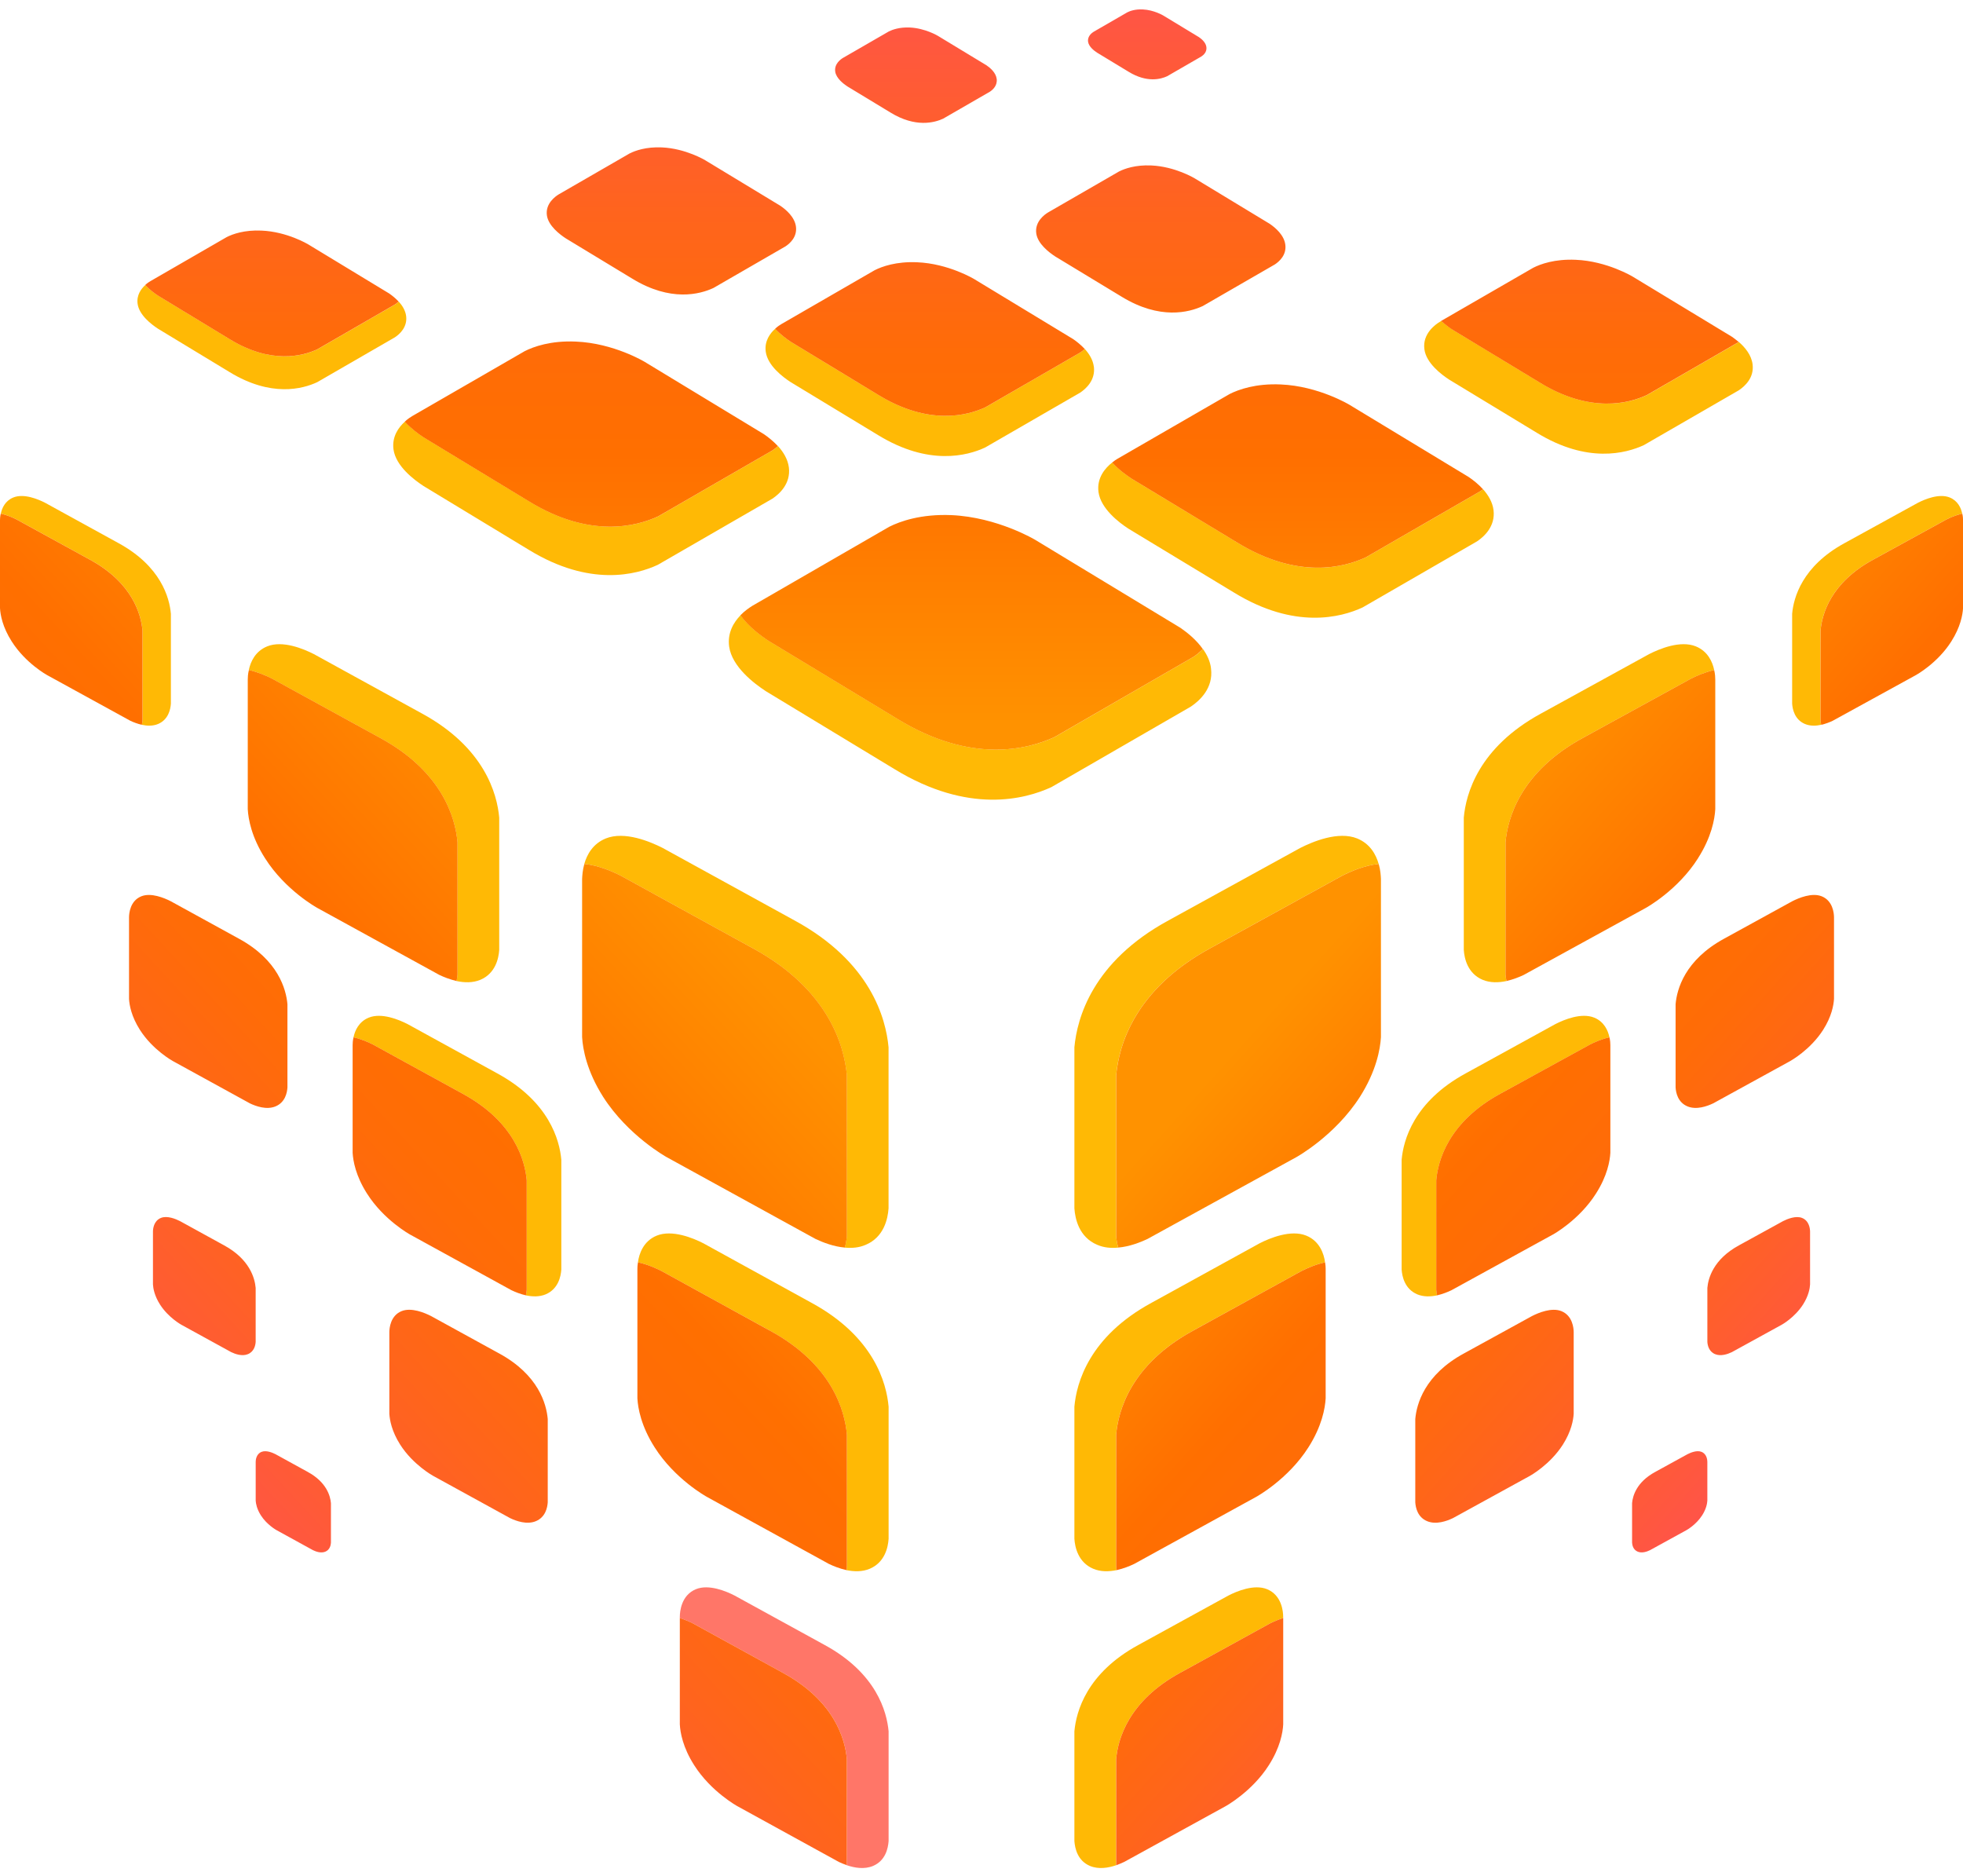<svg width="180" height="172" viewBox="0 0 180 172" fill="none" xmlns="http://www.w3.org/2000/svg">
<g clip-path="url(#clip0_46_2788)">
<path d="M53.577 79.214C54.879 79.342 56.18 79.916 56.934 80.299L69.008 86.936C76.015 90.74 77.407 95.935 77.649 98.577V113.343C77.623 113.637 77.573 114.006 77.456 114.39C78.107 114.454 78.77 114.403 79.383 114.135C81.055 113.433 81.413 111.747 81.477 110.791V96.024C81.234 93.382 79.844 88.187 72.837 84.384L60.763 77.746C59.627 77.172 57.279 76.175 55.542 76.879C54.356 77.365 53.82 78.358 53.577 79.214Z" fill="#FFB905"/>
<path d="M58.495 115.743C59.362 115.922 60.167 116.291 60.678 116.548L70.583 121.997C76.326 125.112 77.461 129.362 77.654 131.532V143.645C77.64 143.746 77.64 143.849 77.615 143.964C78.317 144.104 79.069 144.129 79.76 143.835C81.138 143.248 81.432 141.87 81.482 141.092V128.979C81.29 126.81 80.143 122.559 74.399 119.445L64.495 113.995C63.575 113.522 61.637 112.717 60.22 113.293C58.995 113.791 58.598 114.965 58.497 115.743H58.495Z" fill="#FFB905"/>
<path d="M62.336 148.239V148.354C62.809 148.508 63.242 148.698 63.55 148.852L71.77 153.37C76.543 155.96 77.5 159.497 77.653 161.297V171.022C78.369 171.265 79.261 171.417 80.053 171.086C81.202 170.6 81.431 169.465 81.482 168.813V158.742C81.316 156.942 80.371 153.407 75.598 150.815L67.366 146.297C66.6 145.9 64.992 145.226 63.818 145.71C62.465 146.258 62.338 147.765 62.338 148.237L62.336 148.239Z" fill="#FF7668"/>
<path d="M22.817 61.435C23.659 61.628 24.45 61.972 24.948 62.227L34.865 67.665C40.609 70.791 41.758 75.055 41.949 77.225V89.349C41.935 89.528 41.91 89.732 41.859 89.95C42.575 90.104 43.352 90.129 44.054 89.835C45.433 89.248 45.726 87.87 45.777 87.092V74.968C45.586 72.798 44.437 68.548 38.694 65.421L28.776 59.971C27.845 59.499 25.918 58.682 24.487 59.27C23.402 59.717 22.968 60.687 22.815 61.439L22.817 61.435Z" fill="#FFB905"/>
<path d="M32.417 95.108C33.117 95.268 33.772 95.554 34.186 95.766L42.416 100.278C47.182 102.874 48.136 106.41 48.294 108.211V118.272C48.284 118.42 48.263 118.589 48.22 118.77C48.813 118.896 49.459 118.918 50.042 118.675C51.185 118.187 51.43 117.044 51.471 116.398V106.336C51.311 104.536 50.359 101.009 45.593 98.414L37.363 93.891C36.589 93.499 34.991 92.822 33.805 93.308C32.905 93.679 32.545 94.484 32.417 95.108Z" fill="#FFB905"/>
<path d="M0.073 47.093C0.645 47.223 1.183 47.456 1.522 47.629L8.257 51.322C12.157 53.445 12.938 56.342 13.069 57.815V66.051C13.061 66.172 13.043 66.312 13.008 66.458C13.495 66.563 14.023 66.58 14.5 66.38C15.437 65.981 15.635 65.044 15.67 64.515V56.279C15.54 54.806 14.76 51.918 10.86 49.795L4.125 46.093C3.493 45.773 2.183 45.218 1.213 45.617C0.476 45.92 0.18 46.58 0.077 47.091L0.073 47.093Z" fill="#FFB905"/>
<path d="M69.014 86.936L56.94 80.299C56.187 79.916 54.885 79.342 53.582 79.214C53.417 79.787 53.392 80.312 53.378 80.592V95.093C53.442 96.191 53.8 98.194 55.305 100.568C57.589 104.141 61.126 106.093 61.126 106.093L74.782 113.598C75.459 113.917 76.443 114.3 77.463 114.389C77.578 114.006 77.629 113.637 77.656 113.343V98.577C77.413 95.934 76.023 90.739 69.016 86.936H69.014ZM70.583 121.997L60.679 116.548C60.169 116.293 59.364 115.922 58.497 115.743C58.458 115.986 58.447 116.19 58.447 116.33V128.213C58.497 129.119 58.791 130.766 60.029 132.706C61.892 135.642 64.802 137.237 64.802 137.237L75.996 143.388C76.417 143.592 76.991 143.822 77.617 143.962C77.642 143.847 77.642 143.744 77.656 143.643V131.53C77.463 129.36 76.328 125.11 70.585 121.995L70.583 121.997ZM71.771 153.37L63.55 148.852C63.245 148.698 62.809 148.507 62.337 148.354V158.106C62.376 158.859 62.617 160.226 63.651 161.845C65.195 164.283 67.62 165.609 67.62 165.609L76.911 170.715C77.127 170.816 77.37 170.919 77.652 171.022V161.297C77.498 159.496 76.542 155.962 71.769 153.37H71.771ZM45.766 124.093L39.521 120.664C38.938 120.366 37.717 119.853 36.822 120.216C35.8 120.633 35.705 121.778 35.701 122.132V129.627C35.736 130.196 35.916 131.233 36.696 132.458C37.876 134.308 39.708 135.314 39.708 135.314L46.767 139.191C47.341 139.469 48.325 139.817 49.145 139.471C50.014 139.103 50.195 138.236 50.226 137.744V130.107C50.106 128.74 49.384 126.059 45.764 124.091L45.766 124.093ZM22.898 101.159C23.473 101.435 24.455 101.785 25.275 101.439C26.145 101.071 26.325 100.204 26.357 99.712V92.075C26.236 90.708 25.515 88.027 21.896 86.06L15.651 82.63C15.068 82.332 13.847 81.819 12.953 82.183C11.93 82.599 11.835 83.744 11.831 84.098V91.593C11.866 92.163 12.047 93.199 12.828 94.424C14.008 96.275 15.838 97.28 15.838 97.28L22.898 101.157V101.159ZM23.444 118.086C23.366 117.199 22.899 115.463 20.551 114.185L16.503 111.961C16.124 111.769 15.334 111.434 14.753 111.671C14.09 111.942 14.028 112.684 14.026 112.914V117.773C14.049 118.142 14.166 118.815 14.671 119.608C15.435 120.808 16.623 121.461 16.623 121.461L21.2 123.975C21.574 124.156 22.209 124.381 22.742 124.156C23.306 123.918 23.423 123.354 23.444 123.036V118.084V118.086ZM28.227 134.962L25.26 133.332C24.982 133.191 24.402 132.947 23.979 133.121C23.492 133.319 23.448 133.863 23.446 134.03V137.59C23.463 137.861 23.549 138.354 23.918 138.936C24.478 139.815 25.349 140.293 25.349 140.293L28.703 142.136C28.975 142.268 29.444 142.434 29.833 142.27C30.247 142.095 30.331 141.683 30.346 141.45V137.822C30.29 137.172 29.948 135.899 28.227 134.964V134.962ZM29.075 83.235L40.281 89.386C40.703 89.59 41.265 89.808 41.864 89.948C41.914 89.73 41.94 89.526 41.953 89.347V77.223C41.761 75.053 40.614 70.789 34.87 67.663L24.953 62.225C24.455 61.97 23.664 61.626 22.822 61.434C22.732 61.791 22.719 62.124 22.719 62.301V74.196C22.769 75.102 23.063 76.749 24.301 78.689C26.164 81.636 29.075 83.233 29.075 83.233V83.235ZM46.911 118.303C47.261 118.472 47.726 118.653 48.224 118.77C48.266 118.589 48.288 118.42 48.297 118.272V108.211C48.138 106.41 47.185 102.872 42.418 100.278L34.188 95.765C33.776 95.553 33.119 95.268 32.419 95.108C32.345 95.406 32.335 95.68 32.335 95.828V105.699C32.378 106.451 32.621 107.818 33.647 109.428C35.193 111.874 37.608 113.198 37.608 113.198L46.907 118.303H46.911ZM13.005 66.46C13.04 66.312 13.058 66.174 13.066 66.053V57.817C12.935 56.343 12.155 53.448 8.253 51.323L1.518 47.631C1.18 47.458 0.644 47.223 0.07 47.095C0.01 47.338 0 47.563 0 47.684V55.762C0.035 56.379 0.233 57.496 1.075 58.813C2.341 60.815 4.318 61.898 4.318 61.898L11.93 66.076C12.216 66.215 12.597 66.362 13.005 66.457V66.46Z" fill="url(#paint0_linear_46_2788)"/>
<path d="M126.418 79.214C125.116 79.342 123.815 79.916 123.061 80.299L110.987 86.936C103.98 90.74 102.587 95.935 102.346 98.577V113.343C102.372 113.637 102.422 114.006 102.539 114.39C101.887 114.454 101.224 114.403 100.612 114.135C98.94 113.433 98.582 111.747 98.518 110.791V96.024C98.761 93.382 100.151 88.187 107.158 84.384L119.232 77.746C120.368 77.172 122.716 76.175 124.453 76.879C125.639 77.365 126.175 78.358 126.418 79.214Z" fill="#FFB905"/>
<path d="M121.505 115.743C120.638 115.922 119.833 116.291 119.322 116.548L109.418 121.997C103.674 125.112 102.539 129.362 102.346 131.532V143.645C102.36 143.746 102.36 143.849 102.385 143.964C101.683 144.104 100.931 144.129 100.241 143.835C98.862 143.248 98.569 141.87 98.518 141.092V128.979C98.709 126.81 99.858 122.559 105.601 119.445L115.505 113.995C116.425 113.522 118.365 112.717 119.781 113.293C121.005 113.791 121.402 114.965 121.503 115.743H121.505Z" fill="#FFB905"/>
<path d="M117.663 148.239V148.354C117.191 148.508 116.757 148.698 116.45 148.852L108.23 153.37C103.456 155.96 102.498 159.497 102.346 161.297V171.022C101.631 171.265 100.738 171.417 99.947 171.086C98.798 170.6 98.569 169.465 98.518 168.813V158.742C98.683 156.942 99.628 153.407 104.401 150.815L112.633 146.297C113.399 145.9 115.007 145.226 116.182 145.71C117.535 146.258 117.663 147.765 117.663 148.237V148.239Z" fill="#FFB905"/>
<path d="M157.183 61.435C156.342 61.628 155.55 61.972 155.053 62.227L145.135 67.665C139.391 70.791 138.242 75.055 138.052 77.225V89.349C138.066 89.528 138.091 89.732 138.141 89.95C137.426 90.104 136.648 90.129 135.946 89.835C134.568 89.248 134.274 87.87 134.224 87.092V74.968C134.416 72.798 135.563 68.548 141.307 65.421L151.224 59.971C152.156 59.499 154.084 58.682 155.513 59.27C156.598 59.717 157.032 60.687 157.185 61.439L157.183 61.435Z" fill="#FFB905"/>
<path d="M147.581 95.108C146.881 95.268 146.226 95.554 145.812 95.766L137.582 100.278C132.816 102.874 131.862 106.41 131.702 108.211V118.272C131.714 118.42 131.733 118.589 131.776 118.77C131.183 118.896 130.538 118.918 129.954 118.675C128.811 118.187 128.566 117.044 128.525 116.398V106.336C128.685 104.536 129.638 101.009 134.403 98.414L142.633 93.891C143.407 93.499 145.005 92.822 146.191 93.308C147.091 93.679 147.451 94.484 147.579 95.108H147.581Z" fill="#FFB905"/>
<path d="M179.928 47.093C179.357 47.223 178.818 47.456 178.48 47.629L171.745 51.322C167.845 53.445 167.063 56.342 166.935 57.815V66.051C166.943 66.172 166.96 66.312 166.995 66.458C166.509 66.563 165.98 66.58 165.504 66.38C164.567 65.981 164.368 65.044 164.333 64.515V56.279C164.464 54.806 165.243 51.918 169.144 49.795L175.879 46.093C176.512 45.773 177.821 45.218 178.791 45.617C179.528 45.92 179.823 46.58 179.926 47.091L179.928 47.093Z" fill="#FFB905"/>
<path d="M102.349 98.577V113.343C102.374 113.637 102.424 114.006 102.541 114.389C103.562 114.3 104.546 113.917 105.222 113.598L118.879 106.093C118.879 106.093 122.413 104.141 124.7 100.568C126.207 98.194 126.563 96.189 126.627 95.093V80.592C126.615 80.312 126.588 79.787 126.423 79.214C125.12 79.342 123.819 79.916 123.065 80.299L110.991 86.936C103.984 90.74 102.592 95.934 102.351 98.577H102.349ZM102.349 131.532V143.645C102.362 143.746 102.362 143.849 102.388 143.964C103.014 143.824 103.587 143.594 104.009 143.39L115.202 137.238C115.202 137.238 118.113 135.642 119.975 132.708C121.214 130.768 121.507 129.121 121.558 128.215V116.332C121.558 116.192 121.546 115.988 121.507 115.745C120.64 115.924 119.835 116.293 119.324 116.55L109.42 121.999C103.677 125.114 102.541 129.364 102.349 131.534V131.532ZM102.349 161.297V171.022C102.629 170.919 102.872 170.818 103.089 170.715L112.381 165.609C112.381 165.609 114.806 164.281 116.351 161.845C117.386 160.224 117.627 158.859 117.666 158.106V148.354C117.193 148.507 116.76 148.698 116.452 148.852L108.232 153.37C103.459 155.96 102.5 159.496 102.349 161.297ZM129.776 130.109V137.746C129.807 138.238 129.988 139.105 130.857 139.472C131.678 139.819 132.66 139.469 133.235 139.192L140.295 135.316C140.295 135.316 142.126 134.31 143.307 132.459C144.086 131.235 144.267 130.198 144.302 129.629V122.133C144.298 121.78 144.203 120.634 143.18 120.218C142.286 119.855 141.067 120.368 140.481 120.666L134.237 124.095C130.616 126.063 129.895 128.744 129.776 130.111V130.109ZM164.165 97.28C164.165 97.28 165.996 96.275 167.176 94.424C167.956 93.199 168.137 92.163 168.172 91.593V84.098C168.168 83.744 168.073 82.599 167.05 82.183C166.156 81.819 164.936 82.332 164.351 82.63L158.106 86.06C154.486 88.029 153.765 90.708 153.646 92.075V99.712C153.677 100.204 153.858 101.071 154.727 101.439C155.548 101.785 156.529 101.435 157.105 101.159L164.165 97.282V97.28ZM156.559 123.038C156.58 123.356 156.697 123.918 157.261 124.157C157.793 124.381 158.429 124.157 158.802 123.977L163.379 121.463C163.379 121.463 164.565 120.811 165.331 119.61C165.837 118.817 165.955 118.144 165.977 117.774V112.916C165.973 112.686 165.912 111.944 165.249 111.673C164.67 111.438 163.879 111.771 163.5 111.963L159.452 114.187C157.105 115.465 156.636 117.201 156.559 118.087V123.04V123.038ZM149.656 137.82V141.448C149.672 141.681 149.758 142.093 150.17 142.268C150.559 142.434 151.027 142.268 151.299 142.134L154.653 140.291C154.653 140.291 155.522 139.813 156.084 138.934C156.456 138.353 156.541 137.859 156.557 137.588V134.029C156.555 133.859 156.51 133.317 156.024 133.119C155.6 132.946 155.019 133.191 154.743 133.331L151.776 134.96C150.055 135.895 149.713 137.168 149.656 137.818V137.82ZM155.701 78.691C156.94 76.751 157.233 75.104 157.284 74.198V62.303C157.284 62.124 157.27 61.791 157.183 61.435C156.341 61.628 155.55 61.972 155.052 62.227L145.134 67.665C139.391 70.791 138.242 75.055 138.051 77.225V89.349C138.065 89.528 138.09 89.732 138.141 89.95C138.739 89.81 139.301 89.592 139.723 89.388L150.93 83.237C150.93 83.237 153.841 81.64 155.703 78.693L155.701 78.691ZM142.391 113.198C142.391 113.198 144.806 111.874 146.351 109.428C147.378 107.818 147.623 106.451 147.664 105.699V95.828C147.664 95.68 147.654 95.404 147.578 95.108C146.878 95.268 146.223 95.553 145.809 95.765L137.579 100.278C132.813 102.874 131.859 106.41 131.699 108.211V118.272C131.711 118.42 131.73 118.589 131.773 118.77C132.271 118.653 132.737 118.472 133.086 118.303L142.385 113.198H142.391ZM168.073 66.076L175.684 61.898C175.684 61.898 177.662 60.815 178.927 58.813C179.767 57.495 179.968 56.377 180.003 55.762V47.684C180.003 47.563 179.995 47.338 179.933 47.095C179.361 47.225 178.822 47.458 178.484 47.631L171.749 51.323C167.849 53.447 167.067 56.343 166.939 57.817V66.053C166.947 66.174 166.964 66.314 166.999 66.46C167.408 66.364 167.789 66.216 168.075 66.078L168.073 66.076Z" fill="url(#paint1_linear_46_2788)"/>
<path d="M111.048 61.303C110.974 60.639 110.686 60.038 110.305 59.507C110.031 59.799 109.735 60.028 109.494 60.195L96.705 67.579C94.296 68.69 89.101 70.084 82.304 65.917L70.52 58.78C69.812 58.319 68.663 57.479 67.901 56.416C67.281 57.053 66.688 58.016 66.861 59.285C67.121 61.14 69.157 62.676 70.222 63.372L82.006 70.51C88.803 74.676 93.999 73.284 96.407 72.172L109.197 64.788C109.994 64.253 111.275 63.102 111.046 61.303H111.048Z" fill="#FFB905"/>
<path d="M136.952 46.774C136.86 46.029 136.462 45.392 135.989 44.853C135.902 44.933 135.814 44.983 135.733 45.046L125.243 51.102C123.268 52.022 119.02 53.163 113.451 49.745L103.779 43.893C103.302 43.578 102.579 43.066 101.99 42.405C101.366 42.884 100.547 43.813 100.73 45.123C100.94 46.638 102.608 47.915 103.475 48.475L113.148 54.328C118.717 57.744 122.973 56.614 124.948 55.694L135.437 49.638C136.087 49.204 137.133 48.261 136.952 46.774Z" fill="#FFB905"/>
<path d="M160.706 33.403C160.597 32.551 160.018 31.855 159.45 31.358L151.028 36.22C149.393 36.988 145.852 37.925 141.221 35.089L133.199 30.23C132.913 30.041 132.53 29.762 132.161 29.429L132.061 29.487C131.653 29.723 130.411 30.586 130.613 32.032C130.78 33.292 132.17 34.346 132.895 34.813L140.925 39.683C145.557 42.522 149.089 41.571 150.732 40.815L159.454 35.779C159.993 35.41 160.862 34.642 160.706 33.405V33.403Z" fill="#FFB905"/>
<path d="M72.337 42.858C72.24 42.104 71.83 41.443 71.34 40.9C71.177 41.054 71.013 41.176 70.866 41.277L60.365 47.34C58.389 48.259 54.124 49.395 48.544 45.984L38.877 40.115C38.406 39.811 37.712 39.298 37.125 38.664C36.549 39.174 35.927 40.035 36.081 41.198C36.287 42.73 37.959 43.989 38.834 44.561L48.512 50.425C54.093 53.835 58.349 52.706 60.322 51.786L70.823 45.724C71.472 45.29 72.518 44.347 72.337 42.86V42.858Z" fill="#FFB905"/>
<path d="M100.301 33.623C100.222 32.997 99.879 32.449 99.473 31.997C99.339 32.124 99.203 32.227 99.078 32.31L90.364 37.342C88.725 38.104 85.185 39.047 80.555 36.218L72.533 31.348C72.142 31.095 71.567 30.669 71.081 30.145C70.603 30.566 70.085 31.282 70.216 32.246C70.387 33.518 71.773 34.564 72.5 35.036L80.532 39.903C85.163 42.734 88.694 41.795 90.333 41.032L99.047 36.001C99.586 35.641 100.455 34.857 100.305 33.625L100.301 33.623Z" fill="#FFB905"/>
<path d="M37.242 28.982C37.176 28.469 36.896 28.02 36.564 27.652C36.453 27.755 36.342 27.841 36.241 27.909L29.11 32.027C27.768 32.651 24.871 33.423 21.082 31.107L14.516 27.119C14.197 26.913 13.725 26.565 13.326 26.134C12.935 26.48 12.511 27.065 12.618 27.854C12.758 28.894 13.894 29.75 14.487 30.139L21.06 34.121C24.85 36.436 27.741 35.67 29.082 35.044L36.214 30.926C36.655 30.633 37.365 29.991 37.242 28.982Z" fill="#FFB905"/>
<path d="M108.269 57.582L94.942 49.508C94.942 49.508 91.483 47.421 87.244 47.231C84.435 47.114 82.522 47.806 81.538 48.3L68.982 55.55C68.745 55.702 68.305 55.986 67.889 56.417C68.651 57.481 69.798 58.321 70.508 58.782L82.292 65.919C89.089 70.086 94.284 68.694 96.693 67.581L109.483 60.197C109.724 60.028 110.019 59.798 110.293 59.509C109.706 58.669 108.882 58.01 108.267 57.584L108.269 57.582ZM123.75 37.119C123.75 37.119 120.913 35.396 117.439 35.25C115.139 35.147 113.566 35.717 112.757 36.125L102.466 42.067C102.345 42.137 102.174 42.249 101.984 42.405C102.573 43.068 103.296 43.579 103.772 43.892L113.445 49.745C119.013 53.161 123.264 52.02 125.237 51.102L135.726 45.045C135.808 44.983 135.897 44.933 135.983 44.853C135.549 44.38 135.063 43.999 134.674 43.737L123.75 37.119ZM158.801 30.87L149.733 25.375C149.733 25.375 147.371 23.938 144.487 23.82C142.566 23.734 141.262 24.209 140.591 24.551L132.145 29.427C132.514 29.76 132.897 30.04 133.183 30.228L141.205 35.087C145.836 37.925 149.377 36.986 151.012 36.218L159.435 31.356C159.205 31.163 158.995 31.004 158.799 30.868L158.801 30.87ZM96.757 23.513L102.851 27.205C106.366 29.355 109.047 28.64 110.291 28.06L116.906 24.242C117.316 23.968 117.977 23.378 117.86 22.441C117.75 21.557 116.956 20.882 116.429 20.522L109.541 16.348C109.541 16.348 107.754 15.265 105.561 15.17C104.111 15.106 103.121 15.467 102.612 15.722L96.12 19.469C95.814 19.649 94.871 20.305 95.021 21.399C95.153 22.356 96.207 23.155 96.757 23.513ZM51.884 21.858L57.977 25.55C61.492 27.701 64.174 26.985 65.418 26.406L72.032 22.587C72.442 22.313 73.103 21.724 72.987 20.787C72.876 19.904 72.083 19.227 71.556 18.868L64.667 14.694C64.667 14.694 62.881 13.611 60.687 13.515C59.237 13.451 58.247 13.813 57.738 14.067L51.246 17.814C50.943 17.995 49.998 18.65 50.148 19.745C50.28 20.701 51.334 21.5 51.884 21.858ZM77.711 7.929L81.662 10.323C83.941 11.719 85.679 11.254 86.486 10.879L90.775 8.404C91.041 8.227 91.469 7.844 91.393 7.237C91.321 6.664 90.806 6.226 90.466 5.993L86 3.286C86 3.286 84.841 2.585 83.42 2.522C82.479 2.482 81.839 2.717 81.507 2.88L77.297 5.31C77.101 5.427 76.489 5.851 76.586 6.561C76.671 7.181 77.356 7.7 77.711 7.931V7.929ZM100.597 4.828L103.492 6.582C105.162 7.605 106.436 7.264 107.027 6.988L110.169 5.174C110.363 5.044 110.678 4.764 110.622 4.319C110.569 3.899 110.192 3.578 109.941 3.407L106.669 1.424C106.669 1.424 105.82 0.909 104.779 0.864C104.089 0.833 103.621 1.006 103.378 1.126L100.294 2.907C100.15 2.993 99.701 3.304 99.773 3.825C99.835 4.28 100.337 4.659 100.597 4.828ZM71.328 40.9C70.906 40.451 70.438 40.074 70.051 39.811L59.12 33.181C59.12 33.181 56.284 31.459 52.798 31.319C50.498 31.218 48.927 31.785 48.116 32.196L37.813 38.143C37.658 38.233 37.378 38.41 37.113 38.666C37.7 39.3 38.395 39.813 38.865 40.117L48.532 45.986C54.112 49.397 58.378 48.259 60.353 47.342L70.854 41.279C71.002 41.178 71.167 41.054 71.328 40.902V40.9ZM84.091 24.047C82.183 23.962 80.879 24.434 80.206 24.774L71.657 29.711C71.529 29.785 71.295 29.933 71.076 30.145C71.564 30.671 72.139 31.095 72.528 31.348L80.55 36.218C85.181 39.049 88.722 38.104 90.359 37.342L99.073 32.31C99.195 32.227 99.334 32.124 99.468 31.997C99.118 31.624 98.729 31.311 98.408 31.093L89.338 25.593C89.338 25.593 86.984 24.164 84.093 24.047H84.091ZM28.265 22.408C28.265 22.408 26.338 21.238 23.97 21.143C22.409 21.073 21.339 21.459 20.789 21.738L13.792 25.778C13.687 25.838 13.496 25.959 13.315 26.132C13.714 26.561 14.187 26.911 14.505 27.117L21.071 31.105C24.86 33.421 27.759 32.649 29.099 32.025L36.23 27.907C36.332 27.839 36.443 27.753 36.553 27.65C36.267 27.345 35.949 27.088 35.686 26.909L28.263 22.406L28.265 22.408Z" fill="url(#paint2_linear_46_2788)"/>
</g>
<defs>
<linearGradient id="paint0_linear_46_2788" x1="4.96" y1="140.266" x2="69.229" y2="81.104" gradientUnits="userSpaceOnUse">
<stop offset="0.05" stop-color="#FF4E59"/>
<stop offset="0.17" stop-color="#FF5740"/>
<stop offset="0.37" stop-color="#FF641D"/>
<stop offset="0.53" stop-color="#FF6C07"/>
<stop offset="0.64" stop-color="#FF6F00"/>
<stop offset="0.94" stop-color="#FF9200"/>
</linearGradient>
<linearGradient id="paint1_linear_46_2788" x1="171.609" y1="136.422" x2="115.916" y2="86.404" gradientUnits="userSpaceOnUse">
<stop offset="0.05" stop-color="#FF4E59"/>
<stop offset="0.17" stop-color="#FF5740"/>
<stop offset="0.37" stop-color="#FF641D"/>
<stop offset="0.53" stop-color="#FF6C07"/>
<stop offset="0.64" stop-color="#FF6F00"/>
<stop offset="0.94" stop-color="#FF9200"/>
</linearGradient>
<linearGradient id="paint2_linear_46_2788" x1="86.377" y1="-10.811" x2="86.377" y2="71.326" gradientUnits="userSpaceOnUse">
<stop offset="0.05" stop-color="#FF4E59"/>
<stop offset="0.17" stop-color="#FF5740"/>
<stop offset="0.37" stop-color="#FF641D"/>
<stop offset="0.53" stop-color="#FF6C07"/>
<stop offset="0.64" stop-color="#FF6F00"/>
<stop offset="0.94" stop-color="#FF9200"/>
</linearGradient>
<clipPath id="clip0_46_2788">
<rect width="180" height="170.417" fill="white" transform="translate(0 0.86)"/>
</clipPath>
</defs>
</svg>
